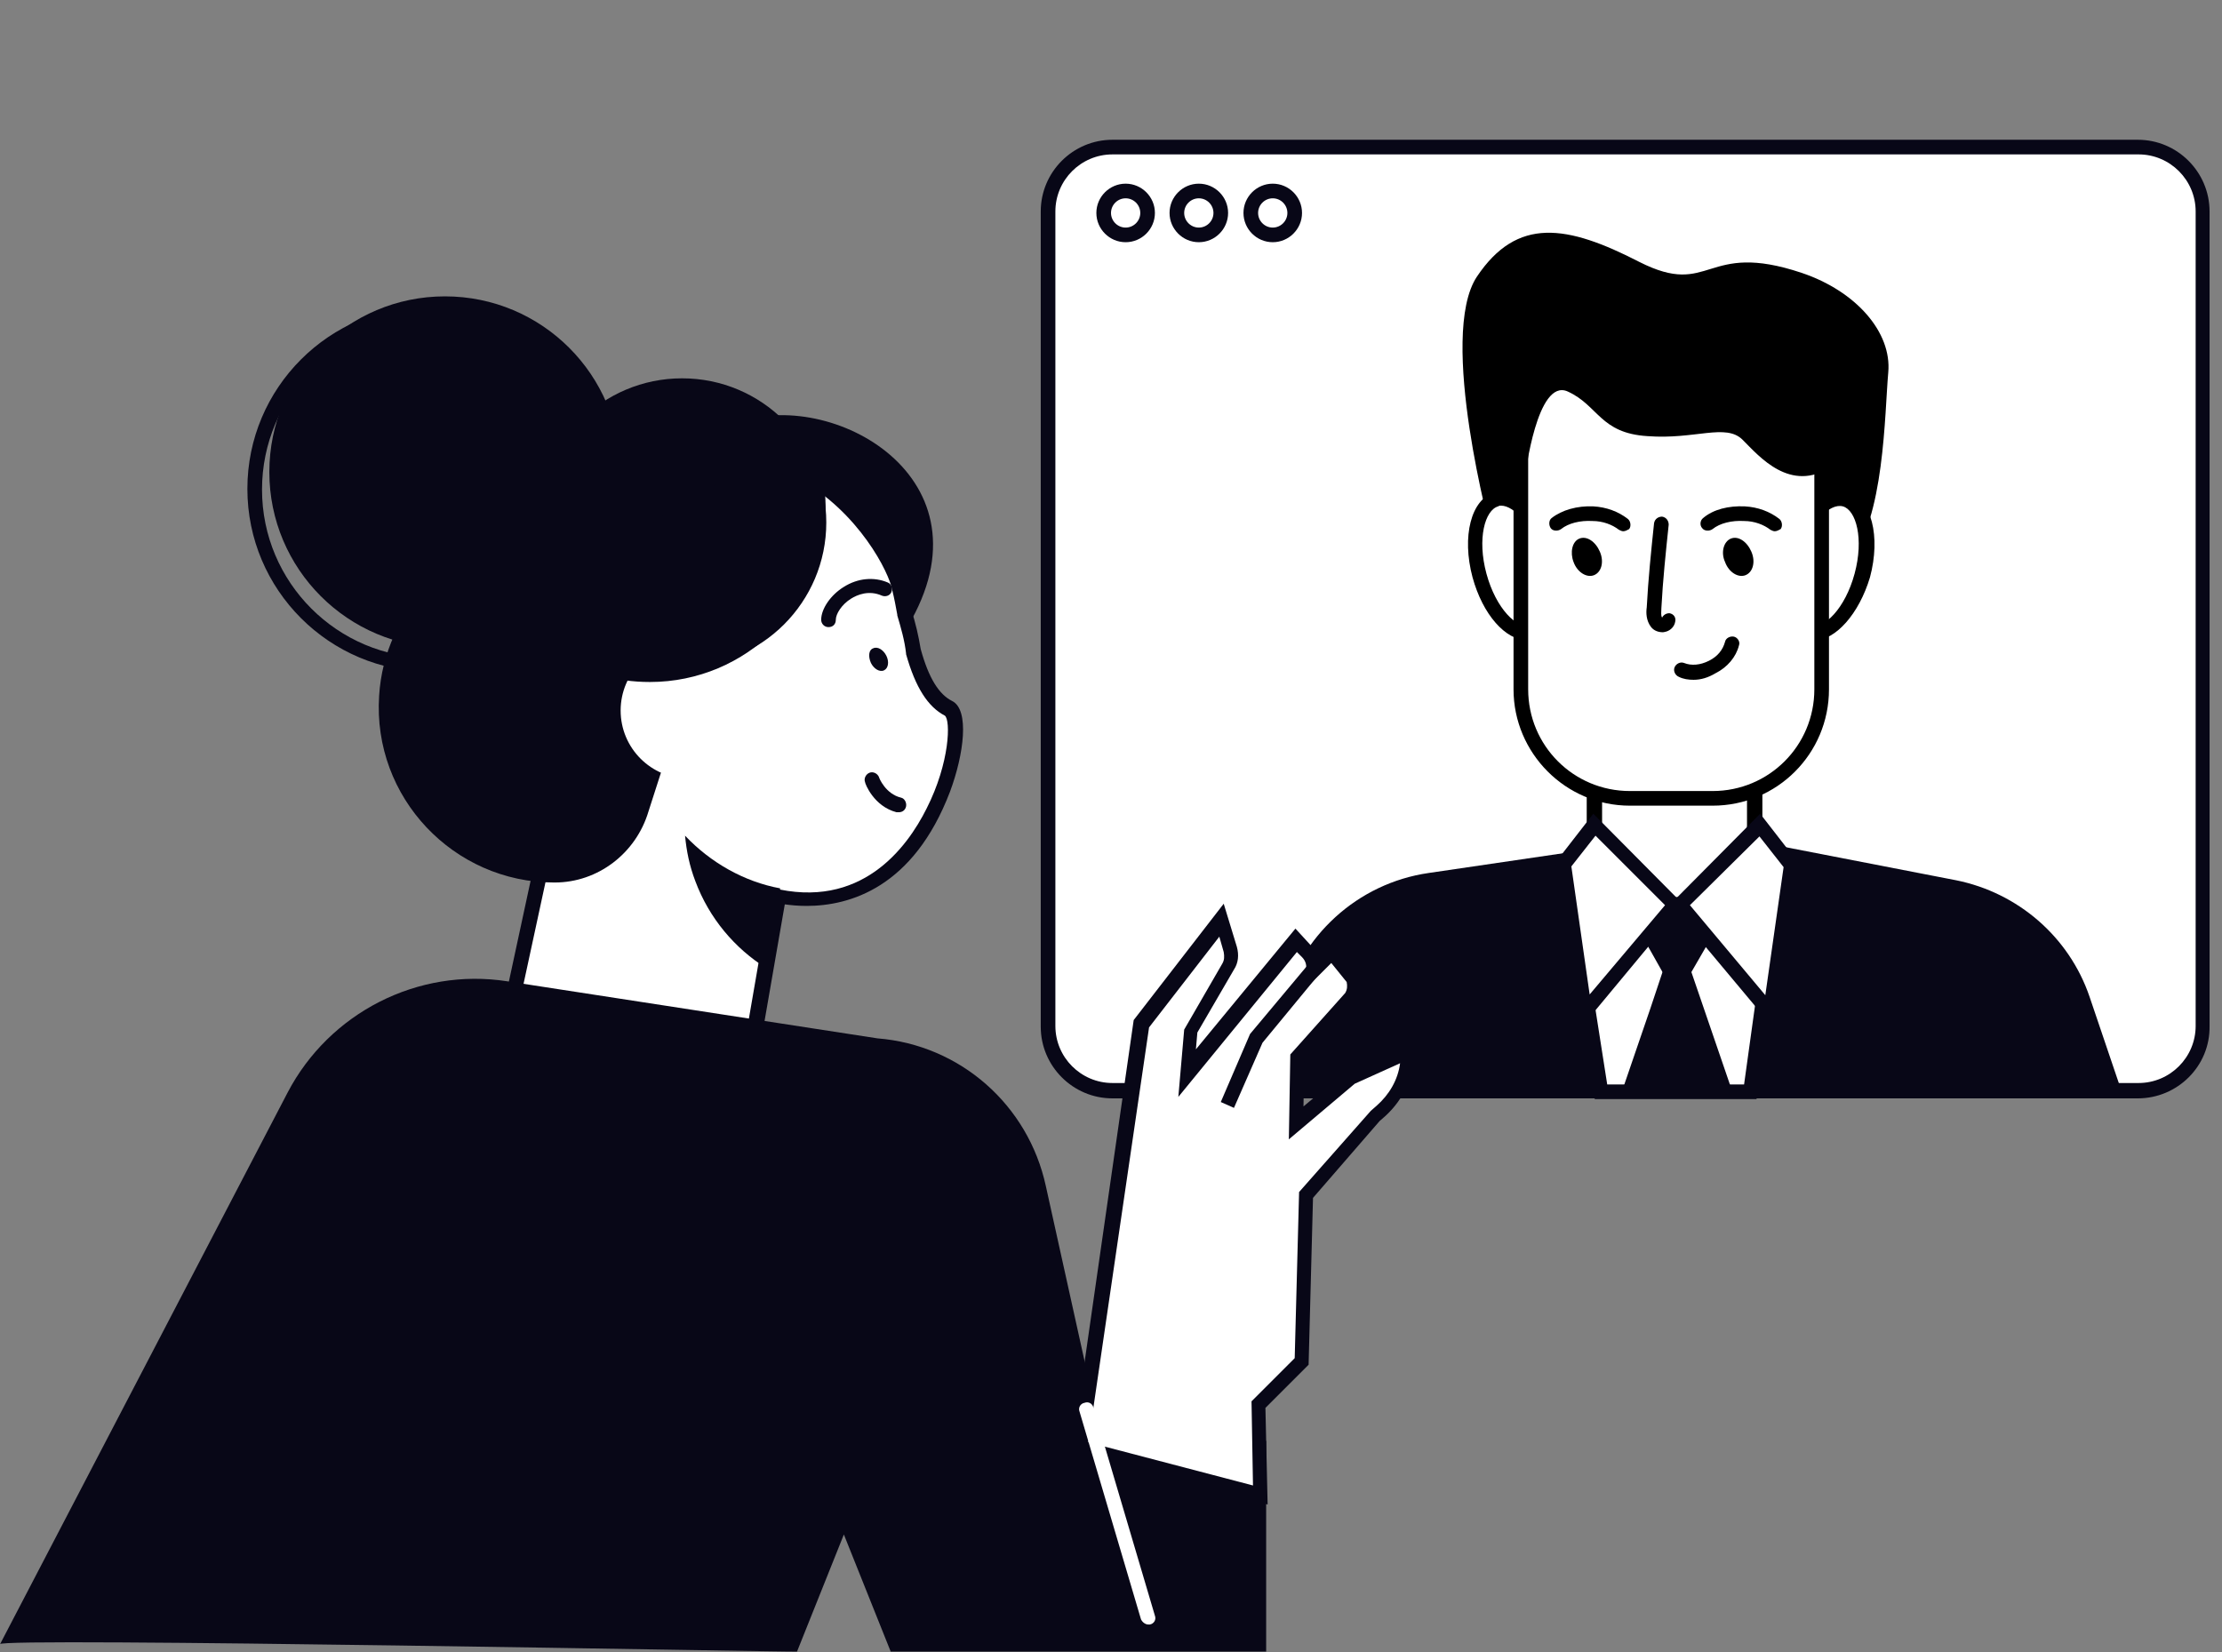 <?xml version="1.0" encoding="utf-8"?>
<!-- Generator: Adobe Illustrator 27.4.1, SVG Export Plug-In . SVG Version: 6.00 Build 0)  -->
<svg version="1.1" id="Layer_1" xmlns="http://www.w3.org/2000/svg" xmlns:xlink="http://www.w3.org/1999/xlink" x="0px" y="0px"
	 viewBox="0 0 303.6 225.8" style="enable-background:new 0 0 303.6 225.8;" xml:space="preserve">
<rect x="0" y="0" width="303.6" height="225.8" fill="#808080" stroke="none"/>
<style type="text/css">
	.st0{display:none;}
	.st1{display:inline;}
	.st2{fill:#FFFFFF;}
	.st3{clip-path:url(#SVGID_00000008844265160687915080000015873418488655068316_);fill:#FFFFFF;}
	.st4{fill:#E4F1F7;}
	.st5{fill:#080717;}
</style>
<g id="Layer_2_00000046324198705287942330000004559861239259609528_" class="st0">
	<g class="st1">
		<g>
			<rect id="SVGID_1_" x="-5432" y="-148.6" class="st2" width="6602.9" height="1370.6"/>
		</g>
		<g>
			<defs>
				<rect id="SVGID_00000117641287426243488410000007333141570028664246_" x="-5432" y="-148.6" width="6602.9" height="1370.6"/>
			</defs>
			<clipPath id="SVGID_00000009553270913072891180000001365965802123114892_">
				<use xlink:href="#SVGID_00000117641287426243488410000007333141570028664246_"  style="overflow:visible;"/>
			</clipPath>
			
				<rect x="-5432" y="-148.6" style="clip-path:url(#SVGID_00000009553270913072891180000001365965802123114892_);fill:#FFFFFF;" width="6602.9" height="1370.6"/>
		</g>
	</g>
	<g class="st1">
		<rect x="-0.8" y="-5.9" class="st4" width="302.9" height="234.1"/>
	</g>
</g>
<g id="_x3C_Layer_x3E_">
	<g>
		<g>
			<g>
				<path class="st2" d="M292.1,149.1H152c-4.9,0-8.8-3.9-8.8-8.8V28.9c0-4.9,3.9-8.8,8.8-8.8h140.1c4.9,0,8.8,4,8.8,8.8v111.3
					C301,145.2,297,149.1,292.1,149.1z"/>
				<path class="st5" d="M292.1,150.1H152c-5.4,0-9.8-4.4-9.8-9.8V28.9c0-5.4,4.4-9.8,9.8-9.8h140.1c5.4,0,9.8,4.4,9.8,9.8v111.3
					C302,145.7,297.5,150.1,292.1,150.1z M152,21.1c-4.3,0-7.8,3.5-7.8,7.8v111.3c0,4.3,3.5,7.8,7.8,7.8h140.2
					c4.3,0,7.8-3.5,7.8-7.8V28.9c0-4.3-3.5-7.8-7.8-7.8H152z"/>
			</g>
			<g>
				<path class="st5" d="M153.8,33.1c-2.2,0-4-1.8-4-4s1.8-4,4-4c2.2,0,4,1.8,4,4C157.8,31.3,156,33.1,153.8,33.1z M153.8,27.1
					c-1.1,0-2,0.9-2,2s0.9,2,2,2s2-0.9,2-2S154.9,27.1,153.8,27.1z"/>
			</g>
			<g>
				<path class="st5" d="M163.8,33.1c-2.2,0-4-1.8-4-4s1.8-4,4-4c2.2,0,4,1.8,4,4S166,33.1,163.8,33.1z M163.8,27.1
					c-1.1,0-2,0.9-2,2s0.9,2,2,2s2-0.9,2-2S164.9,27.1,163.8,27.1z"/>
			</g>
			<g>
				<path class="st5" d="M173.9,33.1c-2.2,0-4-1.8-4-4s1.8-4,4-4c2.2,0,4,1.8,4,4S176.1,33.1,173.9,33.1z M173.9,27.1
					c-1.1,0-2,0.9-2,2s0.9,2,2,2s2-0.9,2-2S175,27.1,173.9,27.1z"/>
			</g>
		</g>
		<path class="st5" d="M289.6,148.3l-4.1-12.1c-2.8-8.2-9.8-14.2-18.2-15.9l-34-6.6l-38.1,5.6c-9.7,1.4-17.6,8.6-20,18.2l-2.6,10.8
			H289.6z"/>
		<g>
			<polygon class="st2" points="218.7,149.2 239.1,149.2 241.8,130.4 229.6,123.7 215.8,131 			"/>
			<path class="st5" d="M240,150.2h-22.1l-3.1-19.7l14.9-7.9l13.3,7.3L240,150.2z M219.6,148.2h18.7l2.4-17.3l-11.1-6.1l-12.6,6.8
				L219.6,148.2z"/>
		</g>
		<path class="st5" d="M123.4,86.6c13.3-20.6-9-33.4-22.2-29c-1.2,0.4-2.5,0.1-3.7,0.3c-0.7,1.7-1,3.5-1,5.3
			C96.8,73.4,111.4,97.5,123.4,86.6z"/>
		<g>
			<g>
				<g>
					<g>
						<polygon class="st2" points="66.1,154.9 102.1,146.6 108,112.6 76.4,107.1 						"/>
						<path class="st5" d="M66.1,155.9c-0.3,0-0.5-0.1-0.7-0.3c-0.2-0.2-0.3-0.6-0.3-0.9l10.3-47.8c0.1-0.5,0.6-0.9,1.2-0.8
							l31.6,5.5c0.3,0.1,0.5,0.2,0.7,0.4c0.2,0.2,0.2,0.5,0.2,0.8l-5.9,34c-0.1,0.4-0.4,0.7-0.8,0.8l-36,8.4
							C66.3,155.9,66.2,155.9,66.1,155.9z M77.2,108.2l-9.8,45.4l33.8-7.9l5.6-32.4L77.2,108.2z"/>
					</g>
					<g>
						<path class="st2" d="M74.8,115.4c-3.4-3.3-6.2-7.4-8-12.2c-5.9-16.1,2.1-33.4,17.5-39.4c25.3-9.9,37.6,11.5,38.5,16.5
							c0.2,1.2,0.4,2.3,0.7,3.4c0.6,1.8,1,3.6,1.3,5.4c1.1,3.8,2.5,6.6,4.8,7.8c3.6,1.9-2.9,30.8-24.4,25.4L74.8,115.4z"/>
						<path class="st5" d="M110.2,123.8c-2.3,0-4.1-0.4-5.3-0.6c-0.5-0.1-0.9-0.7-0.7-1.2c0.1-0.5,0.7-0.9,1.2-0.7
							c12.2,3.1,18.5-5.4,21.2-10.8c3.2-6.3,3.3-12.1,2.5-12.7c-2.3-1.2-4-3.8-5.3-8.4c0,0,0-0.1,0-0.1c-0.2-1.8-0.7-3.5-1.2-5.2
							c0,0,0-0.1,0-0.1c-0.2-1.1-0.4-2.2-0.7-3.4c-0.4-2.3-4.5-10.6-12.8-15.2c-7.1-3.9-15.3-4.1-24.4-0.6
							c-15.2,5.9-22.6,22.7-17,38.1c1.7,4.5,4.3,8.5,7.7,11.8c0.4,0.4,0.4,1,0,1.4s-1,0.4-1.4,0c-3.6-3.4-6.5-7.8-8.2-12.6
							c-6-16.5,1.9-34.3,18.1-40.7c9.6-3.8,18.4-3.6,26.1,0.7c8.4,4.6,13.1,13.1,13.8,16.5c0.2,1.1,0.4,2.2,0.7,3.3
							c0.6,1.8,1,3.6,1.3,5.4c1.1,4,2.5,6.2,4.3,7.1c2.4,1.2,1.6,7.3-0.3,12.4C124.8,121.3,116.1,123.8,110.2,123.8z"/>
					</g>
					<g>
						<path class="st5" d="M122.8,111c-0.1,0-0.2,0-0.3,0c-3.1-0.8-4.3-3.9-4.3-4.1c-0.2-0.5,0.1-1.1,0.6-1.3
							c0.5-0.2,1.1,0.1,1.3,0.6c0,0.1,0.9,2.3,3,2.8c0.5,0.1,0.8,0.7,0.7,1.2C123.7,110.7,123.3,111,122.8,111z"/>
					</g>
					<g>
						<path class="st5" d="M113.2,85.7C113.2,85.7,113.2,85.7,113.2,85.7c-0.6,0-1-0.5-1-1c0-1.5,1.3-3.4,3.1-4.5
							c1.9-1.2,4.1-1.4,6-0.6c0.5,0.2,0.7,0.8,0.5,1.3s-0.8,0.7-1.3,0.5c-1.8-0.8-3.4-0.1-4.2,0.4c-1.3,0.8-2.1,2.1-2.1,2.9
							C114.2,85.3,113.8,85.7,113.2,85.7z"/>
					</g>
					<path class="st5" d="M119,90.6c0.4,0.8,1.2,1.3,1.8,1s0.7-1.2,0.3-2c-0.4-0.8-1.2-1.3-1.8-1C118.7,88.8,118.6,89.7,119,90.6z"
						/>
					<path class="st5" d="M106.6,121.4l-1.9,10.9c-4.3-2.7-7.8-6.8-9.7-11.9c-0.8-2.1-1.2-4.1-1.4-6.2
						C97.1,117.9,101.7,120.5,106.6,121.4z"/>
				</g>
			</g>
		</g>
		<path class="st5" d="M0,224.7l39.3-75.4c5.7-10.9,17.8-17.1,30-15.2l50.6,7.8c11.3,0.9,20.6,9.1,23,20.2l7.7,34.8H173v28.8h-51.3
			l-6.4-16l-6.4,16C108.9,225.8-1.1,223.7,0,224.7z"/>
		<g>
			<g>
				<path class="st2" d="M147.5,197.9l8.4-58.1l11-14.1l1.2,4c0.2,0.8,0.1,1.6-0.3,2.4l-5.1,8.8l-0.5,5.8l14.9-18.2l1.4,1.6
					c0.7,0.7,0.9,1.8,0.7,2.8l0,0l2.7-2.6l2.9,3.6c0.3,0.9,0.2,1.8-0.2,2.6l-7.3,8.2l-0.2,9l7.4-6.3l7.9-3.5l0,0
					c0,3.1-1.4,6.1-3.7,8.1l-0.8,0.7l-9.4,10.8l-0.6,22.8L172,192l0.2,12.4L147.5,197.9z"/>
				<path class="st5" d="M173.2,205.6l-26.8-7l8.5-59.2l12.3-15.9l1.8,5.9c0.3,1.1,0.2,2.2-0.4,3.1l-5,8.6l-0.2,2.3l13.6-16.5
					l2.2,2.4c0.3,0.4,0.6,0.8,0.8,1.2l2-1.9l3.7,4.8c0.4,1.1,0.3,2.4-0.3,3.4l-0.1,0.1l-7.1,7.9l-0.1,6.4l6-5l9.2-4.2v1.6
					c0,3.4-1.5,6.6-4,8.9l-0.8,0.7l-9.1,10.5l-0.6,22.8l-5.9,5.9L173.2,205.6z M148.7,197.1l22.5,5.9l-0.2-11.5l5.9-5.9l0.6-22.7
					l9.8-11.1l0.8-0.7c1.7-1.5,2.9-3.5,3.2-5.8l-6.2,2.8l-9,7.6l0.2-11.6l7.5-8.4c0.3-0.5,0.3-1,0.2-1.5l-2.1-2.6l-4.4,4.4l0.9-3.4
					c0.2-0.6,0-1.3-0.5-1.8l-0.7-0.7l-16.2,19.8l0.8-9.2l5.2-9c0.3-0.5,0.3-1,0.2-1.6l-0.6-2.1l-9.6,12.4L148.7,197.1z"/>
			</g>
			<g>
				<polygon class="st2" points="167.7,151 171.6,142 179.2,132.8 				"/>
				<polygon class="st5" points="168.6,151.4 166.8,150.6 170.8,141.3 178.5,132.1 180,133.4 172.5,142.5 				"/>
			</g>
		</g>
		<circle class="st5" cx="60.8" cy="64.5" r="24"/>
		<g>
			<path class="st5" d="M58.8,91.8c-13.8,0-25-11.2-25-25s11.2-25,25-25s25,11.2,25,25C83.8,80.6,72.6,91.8,58.8,91.8z M58.8,43.9
				c-12.7,0-23,10.3-23,23s10.3,23,23,23s23-10.3,23-23S71.5,43.9,58.8,43.9z"/>
		</g>
		<path class="st5" d="M96.8,85.4C92.5,77.3,83.6,72,73.6,72.8c-11.7,1-21.1,10.6-21.8,22.3c-0.9,13.9,10.2,25.5,23.9,25.5
			c0,0,0.1,0,0.1,0c5.9,0,11.1-4,12.8-9.7L96.8,85.4z"/>
		<ellipse class="st5" cx="93.2" cy="71.4" rx="19.7" ry="19.7"/>
		<ellipse class="st2" cx="94.1" cy="97.1" rx="9.3" ry="9.3"/>
		<path class="st5" d="M81.8,88.9c0,1.1,0.1,2.2,0.2,3.3c2.2,0.7,4.5,1,6.8,1c13.2,0,24-10.7,24-24c0-1.1-0.1-2.2-0.2-3.3
			c-2.2-0.7-4.5-1-6.8-1C92.5,65,81.8,75.7,81.8,88.9z"/>
		<g>
			<path class="st2" d="M156.9,222c-0.4,0-0.8-0.3-1-0.7l-8.4-28.4c-0.2-0.5,0.1-1.1,0.7-1.2c0.5-0.2,1.1,0.1,1.2,0.7l8.4,28.4
				c0.2,0.5-0.1,1.1-0.7,1.2C157.1,222,156.9,222,156.9,222z"/>
		</g>
		<g>
			<path d="M203.8,73.1c0,0-7.4-27.2-2-35.3c5.5-8.2,12.3-7.1,22.2-2c9.9,5,8.8-3,22.2,1.5c7.4,2.5,12.3,8.1,11.8,13.6
				c-0.5,5.5-0.5,20.2-5.4,25.7C247.7,82.2,211.7,87.2,203.8,73.1z"/>
			<g>
				<path class="st2" d="M228.8,123.7L228.8,123.7c-6,0-10.9-4.9-10.9-10.9V72.9c0-6.1,4.9-11,10.9-11h-0.1c6.1,0,10.9,4.9,10.9,11
					v39.8C239.7,118.8,234.8,123.7,228.8,123.7z"/>
				<path d="M228.8,124.7C228.8,124.7,228.8,124.7,228.8,124.7C228.8,124.7,228.8,124.7,228.8,124.7c-6.6,0-12-5.4-12-11.9V72.9
					c0-6.6,5.3-11.9,11.9-12c0,0,0,0,0.1,0c0,0,0,0,0.1,0c6.6,0,11.9,5.4,11.9,12v39.8C240.7,119.3,235.4,124.6,228.8,124.7
					C228.8,124.7,228.8,124.7,228.8,124.7z M228.8,63c-5.5,0-9.9,4.5-9.9,9.9v39.8c0,5.5,4.4,9.9,9.9,9.9c5.5,0,9.9-4.5,9.9-9.9
					V72.9C238.7,67.4,234.3,63,228.8,63z"/>
			</g>
			<g>
				
					<ellipse transform="matrix(0.965 -0.262 0.262 0.965 -13.026 56.908)" class="st2" cx="206.9" cy="77.3" rx="4.9" ry="9.4"/>
				<path d="M208.7,87.5c-3,0-6.1-3.5-7.5-8.6c-1.5-5.6-0.2-10.7,3-11.6c3.2-0.9,6.9,2.9,8.5,8.5c1.5,5.6,0.2,10.7-3,11.6
					C209.3,87.4,209,87.5,208.7,87.5z M205.1,69.1c-0.1,0-0.3,0-0.4,0.1c-1.8,0.5-2.9,4.4-1.6,9.2c1.3,4.8,4.2,7.6,6,7.1
					c1.8-0.5,2.9-4.4,1.6-9.2C209.5,71.9,206.9,69.1,205.1,69.1z"/>
			</g>
			<g>
				
					<ellipse transform="matrix(0.262 -0.965 0.965 0.262 109.628 297.965)" class="st2" cx="249.6" cy="77.3" rx="9.4" ry="4.9"/>
				<path d="M247.9,87.5c-0.3,0-0.6,0-0.9-0.1c-3.2-0.9-4.5-6-3-11.6l0,0c1.5-5.6,5.2-9.4,8.5-8.5c3.2,0.9,4.5,6,3,11.6
					C254,83.9,250.8,87.5,247.9,87.5z M245.8,76.3L245.8,76.3c-1.3,4.8-0.2,8.7,1.6,9.2c1.8,0.5,4.7-2.3,6-7.1
					c1.3-4.8,0.2-8.7-1.6-9.2C250,68.7,247.1,71.5,245.8,76.3z"/>
			</g>
			<g>
				<path class="st2" d="M234,109.1h-11.3c-8.2,0-14.9-6.7-14.9-14.9V58.5c0-8.2,6.7-14.9,14.9-14.9H234c8.2,0,14.9,6.7,14.9,14.9
					v35.7C248.9,102.4,242.2,109.1,234,109.1z"/>
				<path d="M234,110.1h-11.3c-8.8,0-15.9-7.2-15.9-15.9V58.5c0-8.8,7.1-15.9,15.9-15.9H234c8.8,0,15.9,7.2,15.9,15.9v35.7
					C249.9,103,242.8,110.1,234,110.1z M222.7,44.6c-7.7,0-13.9,6.2-13.9,13.9v35.7c0,7.7,6.2,13.9,13.9,13.9H234
					c7.7,0,13.9-6.2,13.9-13.9V58.5c0-7.7-6.2-13.9-13.9-13.9H222.7z"/>
			</g>
			<path d="M215,76.8c0.5,1.4,1.8,2.2,2.8,1.8s1.4-1.8,0.8-3.2s-1.8-2.2-2.8-1.8S214.5,75.5,215,76.8z"/>
			<g>
				<path d="M221.8,72.6c-0.2,0-0.4-0.1-0.6-0.2c-0.9-0.7-2.2-1.2-3.6-1.2c-1.7-0.1-3.3,0.3-4.3,1.1c-0.4,0.3-1.1,0.3-1.4-0.1
					s-0.3-1.1,0.1-1.4c1.4-1.1,3.5-1.7,5.7-1.6c1.8,0.1,3.4,0.7,4.7,1.7c0.4,0.3,0.5,1,0.2,1.4C222.4,72.4,222.1,72.6,221.8,72.6z"
					/>
			</g>
			<path d="M235.7,76.8c0.5,1.4,1.8,2.2,2.8,1.8s1.4-1.8,0.8-3.2s-1.8-2.2-2.8-1.8C235.5,74,235.1,75.5,235.7,76.8z"/>
			<g>
				<path d="M242.5,72.6c-0.2,0-0.4-0.1-0.6-0.2c-0.9-0.7-2.2-1.2-3.6-1.2c-1.7-0.1-3.3,0.3-4.3,1.1c-0.4,0.3-1.1,0.3-1.4-0.1
					c-0.4-0.4-0.3-1.1,0.1-1.4c1.4-1.2,3.5-1.7,5.7-1.6c1.8,0.1,3.4,0.7,4.7,1.7c0.4,0.3,0.5,1,0.2,1.4
					C243.1,72.4,242.8,72.6,242.5,72.6z"/>
			</g>
			<g>
				<path d="M227.2,86.4c-0.6,0-1.2-0.2-1.6-0.7c-0.7-0.9-0.7-2-0.6-2.7c0.2-3.8,0.6-7.7,1-11.5c0.1-0.6,0.6-0.9,1.1-0.9
					c0.6,0.1,0.9,0.6,0.9,1.1c-0.4,3.8-0.8,7.6-1,11.4c0,0.5-0.1,1,0.1,1.3c0.2-0.4,0.6-0.6,1-0.6c0.6,0.1,0.9,0.6,0.8,1.1
					c-0.1,0.7-0.6,1.2-1.2,1.4C227.6,86.3,227.4,86.4,227.2,86.4z"/>
			</g>
			<g>
				<path d="M231.4,92.9c-0.7,0-1.4-0.1-2-0.4c-0.5-0.2-0.8-0.8-0.6-1.3c0.2-0.5,0.8-0.8,1.3-0.6c1,0.4,2.2,0.3,3.4-0.3
					s1.9-1.5,2.2-2.6c0.1-0.5,0.7-0.8,1.2-0.7s0.9,0.7,0.7,1.2c-0.4,1.6-1.6,3-3.2,3.8C233.4,92.6,232.4,92.9,231.4,92.9z"/>
			</g>
			<path d="M208.4,65c0,0,1.6-13.4,5.8-11.5s4.4,5.7,10.9,6.1c6.5,0.5,10.7-1.8,13,0.5c2.3,2.3,6.5,7.3,12.1,3.7
				c5.6-3.7,6.1-12.5-2.7-17s-22.1-5.3-29.6-5.7C210.5,40.5,202.8,54,208.4,65z"/>
		</g>
		<polygon class="st5" points="229.1,136.3 225.5,129.9 221.8,123.5 229.1,123.5 236.5,123.5 232.8,129.9 		"/>
		<polygon class="st5" points="229.1,127 225.5,137.8 221.8,148.6 229.1,148.6 236.5,148.6 232.8,137.8 		"/>
		<g>
			<polygon class="st2" points="228.8,123.7 216.5,138.3 213.6,118.2 217.9,112.7 			"/>
			<path class="st5" d="M215.8,140.7l-3.3-22.8l5.2-6.7l12.3,12.4L215.8,140.7z M214.7,118.4l2.5,17.5l10.3-12.2l-9.5-9.5
				L214.7,118.4z"/>
		</g>
		<g>
			<polygon class="st2" points="229.6,123.7 241.9,138.3 244.7,118.2 240.5,112.7 			"/>
			<path class="st5" d="M242.5,140.7l-14.3-17.1l12.3-12.4l5.2,6.7L242.5,140.7z M230.9,123.7l10.3,12.3l2.5-17.5l-3.3-4.2
				L230.9,123.7z"/>
		</g>
	</g>
</g>
</svg>
